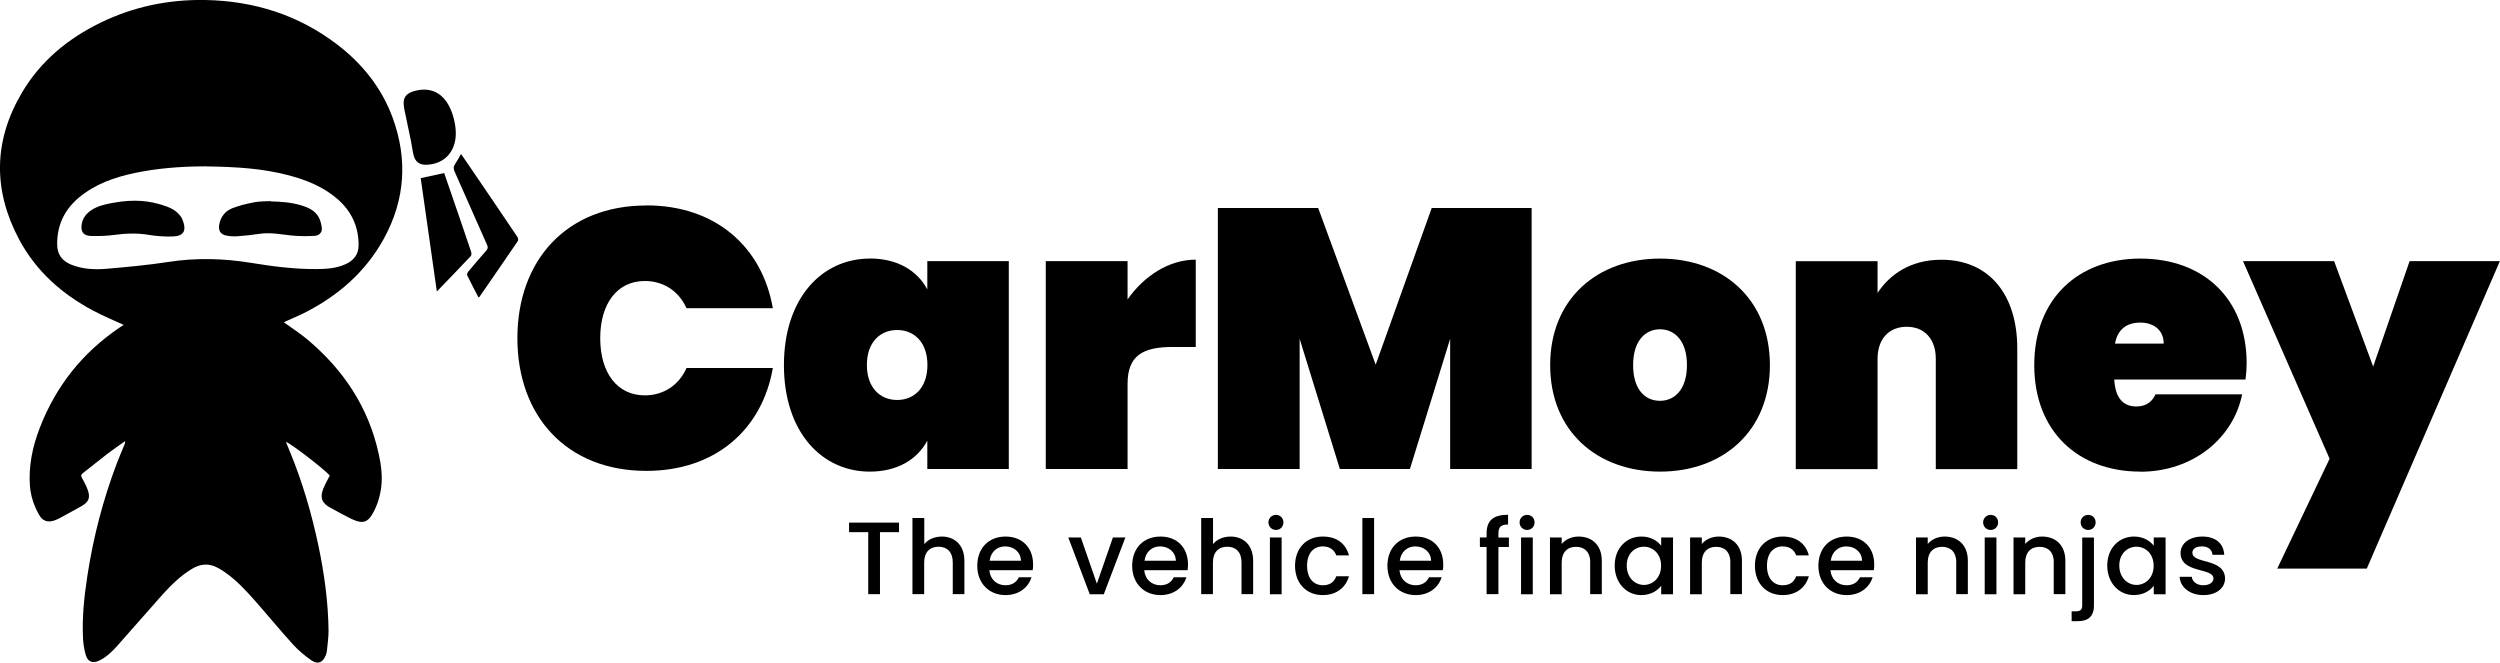 <?xml version="1.0" encoding="UTF-8"?><svg id="Layer_2" xmlns="http://www.w3.org/2000/svg" viewBox="0 0 238.7 63.28"><g id="Layer_2-2"><path d="M61.72,19.61c6.58,0,11.05,3.94,12.07,9.82h-8.24c-.74-1.65-2.22-2.6-3.98-2.6-2.64,0-4.26,2.15-4.26,5.46s1.62,5.46,4.26,5.46c1.76,0,3.24-.95,3.98-2.61h8.24c-1.02,5.88-5.49,9.82-12.07,9.82-7.64,0-12.32-5.25-12.32-12.67s4.68-12.67,12.32-12.67Z"/><path d="M83.05,24.68c2.64,0,4.54,1.16,5.49,2.96v-2.71h7.78v19.85h-7.78v-2.71c-.95,1.79-2.85,2.96-5.49,2.96-4.58,0-8.2-3.77-8.2-10.17s3.63-10.17,8.2-10.17ZM85.66,31.51c-1.62,0-2.89,1.16-2.89,3.34s1.27,3.34,2.89,3.34,2.89-1.16,2.89-3.34-1.27-3.34-2.89-3.34Z"/><path d="M107.66,44.78h-7.81v-19.85h7.81v3.66c1.55-2.22,3.94-3.8,6.51-3.8v8.34h-2.22c-2.82,0-4.29.81-4.29,3.52v8.13Z"/><path d="M116.29,19.86h9.57l5.49,14.96,5.35-14.96h9.54v24.92h-7.78v-12.43l-3.84,12.43h-6.69l-3.84-12.43v12.43h-7.81v-24.92Z"/><path d="M158.5,45.03c-5.98,0-10.49-3.84-10.49-10.17s4.51-10.17,10.49-10.17,10.49,3.84,10.49,10.17-4.51,10.17-10.49,10.17ZM158.5,38.27c1.37,0,2.57-1.06,2.57-3.41s-1.2-3.42-2.57-3.42-2.57,1.06-2.57,3.42,1.16,3.41,2.57,3.41Z"/><path d="M184.83,34.26c0-1.9-1.09-3.06-2.78-3.06s-2.78,1.16-2.78,3.06v10.53h-7.81v-19.85h7.81v3.03c1.13-1.72,3.1-3.17,6.09-3.17,4.58,0,7.25,3.34,7.25,8.48v11.51h-7.78v-10.53Z"/><path d="M204.37,45.03c-5.95,0-10.14-3.84-10.14-10.17s4.19-10.17,10.14-10.17,10.14,3.77,10.14,10c0,.49-.04,1.06-.11,1.55h-12.53c.11,2.01,1.06,2.57,2.11,2.57s1.55-.56,1.83-1.16h8.27c-.85,4.22-4.72,7.39-9.72,7.39ZM201.94,32.81h4.65c0-1.37-1.06-2.01-2.22-2.01-1.3,0-2.18.63-2.43,2.01Z"/><path d="M230.07,24.93h8.62l-12.71,29.36h-8.55l5-10.49-8.27-18.87h8.7l3.73,10.07,3.48-10.07Z"/><path d="M81.07,49.9h4.77v.91h-1.82v5.92h-1.12v-5.92h-1.83v-.91Z"/><path d="M87.13,49.46h1.12v2.49c.37-.45.98-.72,1.68-.72,1.21,0,2.15.8,2.15,2.31v3.19h-1.11v-3.03c0-.99-.54-1.5-1.36-1.5s-1.37.51-1.37,1.5v3.03h-1.12v-7.27Z"/><path d="M96.01,56.82c-1.55,0-2.7-1.1-2.7-2.8s1.1-2.79,2.7-2.79,2.63,1.07,2.63,2.66c0,.19,0,.36-.04.55h-4.14c.08.89.72,1.44,1.54,1.44.69,0,1.07-.33,1.28-.76h1.21c-.3.94-1.16,1.7-2.49,1.7ZM94.48,53.54h3c-.02-.83-.68-1.37-1.51-1.37-.76,0-1.37.51-1.48,1.37Z"/><path d="M103.2,51.32l1.53,4.41,1.53-4.41h1.19l-2.06,5.42h-1.34l-2.05-5.42h1.2Z"/><path d="M110.8,56.82c-1.55,0-2.7-1.1-2.7-2.8s1.1-2.79,2.7-2.79,2.63,1.07,2.63,2.66c0,.19-.01.36-.04.55h-4.14c.08.89.72,1.44,1.54,1.44.69,0,1.07-.33,1.28-.76h1.21c-.3.94-1.16,1.7-2.49,1.7ZM109.27,53.54h3c-.02-.83-.68-1.37-1.51-1.37-.76,0-1.37.51-1.48,1.37Z"/><path d="M114.7,49.46h1.12v2.49c.37-.45.98-.72,1.68-.72,1.21,0,2.15.8,2.15,2.31v3.19h-1.11v-3.03c0-.99-.54-1.5-1.36-1.5s-1.37.51-1.37,1.5v3.03h-1.12v-7.27Z"/><path d="M121.11,49.88c0-.4.31-.72.72-.72s.71.31.71.72-.31.72-.71.72-.72-.31-.72-.72ZM121.25,51.32h1.12v5.42h-1.12v-5.42Z"/><path d="M126.3,51.23c1.33,0,2.19.66,2.5,1.8h-1.21c-.19-.52-.62-.86-1.29-.86-.9,0-1.5.67-1.5,1.85s.6,1.86,1.5,1.86c.67,0,1.08-.29,1.29-.86h1.21c-.3,1.06-1.17,1.8-2.5,1.8-1.55,0-2.65-1.1-2.65-2.8s1.1-2.79,2.65-2.79Z"/><path d="M130.08,49.46h1.12v7.27h-1.12v-7.27Z"/><path d="M135.17,56.82c-1.55,0-2.7-1.1-2.7-2.8s1.1-2.79,2.7-2.79,2.63,1.07,2.63,2.66c0,.19,0,.36-.04.55h-4.14c.08.89.72,1.44,1.54,1.44.69,0,1.07-.33,1.28-.76h1.21c-.3.94-1.16,1.7-2.49,1.7ZM133.64,53.54h3c-.02-.83-.68-1.37-1.51-1.37-.76,0-1.37.51-1.48,1.37Z"/><path d="M141.94,52.23h-.64v-.91h.64v-.38c0-1.25.64-1.79,2.05-1.79v.93c-.69,0-.92.24-.92.86v.38h1v.91h-1v4.5h-1.13v-4.5Z"/><path d="M145.09,49.88c0-.4.31-.72.72-.72s.71.31.71.72-.31.72-.71.72-.72-.31-.72-.72ZM145.23,51.32h1.12v5.42h-1.12v-5.42Z"/><path d="M151.84,53.71c0-.99-.54-1.5-1.36-1.5s-1.37.51-1.37,1.5v3.03h-1.12v-5.42h1.12v.62c.36-.44.96-.71,1.61-.71,1.27,0,2.22.8,2.22,2.31v3.19h-1.11v-3.03Z"/><path d="M156.73,51.23c.91,0,1.54.43,1.88.88v-.79h1.13v5.42h-1.13v-.81c-.34.46-.99.89-1.9.89-1.41,0-2.54-1.15-2.54-2.82s1.13-2.77,2.55-2.77ZM156.96,52.2c-.84,0-1.64.63-1.64,1.8s.81,1.85,1.64,1.85,1.64-.66,1.64-1.83-.8-1.82-1.64-1.82Z"/><path d="M165.22,53.71c0-.99-.54-1.5-1.36-1.5s-1.37.51-1.37,1.5v3.03h-1.12v-5.42h1.12v.62c.36-.44.96-.71,1.61-.71,1.27,0,2.22.8,2.22,2.31v3.19h-1.11v-3.03Z"/><path d="M170.21,51.23c1.33,0,2.19.66,2.5,1.8h-1.21c-.19-.52-.62-.86-1.29-.86-.9,0-1.5.67-1.5,1.85s.6,1.86,1.5,1.86c.67,0,1.08-.29,1.29-.86h1.21c-.3,1.06-1.17,1.8-2.5,1.8-1.55,0-2.65-1.1-2.65-2.8s1.1-2.79,2.65-2.79Z"/><path d="M176.32,56.82c-1.55,0-2.7-1.1-2.7-2.8s1.1-2.79,2.7-2.79,2.63,1.07,2.63,2.66c0,.19,0,.36-.04.55h-4.14c.08.89.72,1.44,1.54,1.44.69,0,1.07-.33,1.28-.76h1.21c-.3.94-1.16,1.7-2.49,1.7ZM174.79,53.54h3c-.02-.83-.68-1.37-1.51-1.37-.76,0-1.37.51-1.48,1.37Z"/><path d="M186.79,53.71c0-.99-.54-1.5-1.36-1.5s-1.37.51-1.37,1.5v3.03h-1.12v-5.42h1.12v.62c.36-.44.96-.71,1.61-.71,1.27,0,2.22.8,2.22,2.31v3.19h-1.11v-3.03Z"/><path d="M189.35,49.88c0-.4.31-.72.72-.72s.71.31.71.72-.31.72-.71.72-.72-.31-.72-.72ZM189.5,51.32h1.12v5.42h-1.12v-5.42Z"/><path d="M196.1,53.71c0-.99-.54-1.5-1.36-1.5s-1.37.51-1.37,1.5v3.03h-1.12v-5.42h1.12v.62c.36-.44.96-.71,1.61-.71,1.27,0,2.22.8,2.22,2.31v3.19h-1.11v-3.03Z"/><path d="M199.93,51.32v6.48c0,1.1-.59,1.51-1.55,1.51h-.58v-.94h.38c.47,0,.63-.17.63-.57v-6.48h1.12ZM198.66,49.88c0-.4.31-.72.72-.72s.71.31.71.72-.31.72-.71.72-.72-.31-.72-.72Z"/><path d="M203.76,51.23c.91,0,1.54.43,1.88.88v-.79h1.13v5.42h-1.13v-.81c-.34.46-.99.89-1.9.89-1.41,0-2.54-1.15-2.54-2.82s1.13-2.77,2.55-2.77ZM203.99,52.2c-.83,0-1.64.63-1.64,1.8s.81,1.85,1.64,1.85,1.64-.66,1.64-1.83-.8-1.82-1.64-1.82Z"/><path d="M210.37,56.82c-1.3,0-2.21-.77-2.26-1.75h1.16c.04.44.46.81,1.08.81s.99-.28.99-.65c0-1.06-3.14-.45-3.14-2.44,0-.87.81-1.56,2.08-1.56s2.03.66,2.09,1.74h-1.12c-.04-.47-.4-.8-1.01-.8s-.91.25-.91.61c0,1.09,3.06.48,3.12,2.44,0,.91-.8,1.6-2.07,1.6Z"/><path d="M11.83,31.03c-1-.46-2-.87-2.95-1.38-2.99-1.59-5.44-3.77-7.05-6.78-2.51-4.71-2.46-9.43.28-14.05,1.78-3,4.37-5.13,7.48-6.65C12.75.63,16.1-.06,19.61,0c4.64.09,8.89,1.42,12.6,4.26,2.4,1.84,4.23,4.13,5.28,6.98,1.45,3.97,1.2,7.83-.84,11.55-1.77,3.22-4.43,5.5-7.68,7.13-.53.26-1.08.49-1.62.73-.09.04-.17.08-.25.12.73.53,1.48,1.01,2.16,1.57,3.5,2.91,5.92,6.51,6.9,11,.23,1.04.37,2.1.24,3.17-.12.94-.4,1.84-.89,2.65-.39.65-.85.82-1.56.55-.46-.17-.89-.42-1.33-.65-.35-.18-.69-.37-1.04-.56-.85-.45-1.06-.98-.7-1.87.17-.42.4-.82.61-1.23-.63-.68-3.65-3.01-4.19-3.21.13.33.26.63.38.93,1.2,2.91,2.08,5.93,2.73,9.01.56,2.68.93,5.38.96,8.11,0,.64-.1,1.29-.16,1.93-.01.13-.06.26-.1.38-.27.71-.77.93-1.39.49-.62-.43-1.22-.93-1.73-1.49-1.23-1.35-2.39-2.77-3.6-4.14-.9-1.02-1.82-2.02-2.95-2.8-.2-.14-.41-.26-.62-.38-.86-.48-1.69-.41-2.52.1-1.05.64-1.92,1.49-2.74,2.39-1.47,1.64-2.9,3.31-4.37,4.95-.5.56-1.05,1.09-1.75,1.42-.59.27-1.05.1-1.24-.52-.15-.5-.24-1.03-.27-1.55-.11-2.04.11-4.07.42-6.09.56-3.64,1.48-7.18,2.78-10.63.24-.63.51-1.26.77-1.89.03-.08.06-.16.03-.28-.55.39-1.11.77-1.65,1.18-.8.61-1.58,1.26-2.37,1.87-.19.15-.19.26-.08.46.21.37.41.75.55,1.15.26.71.09,1.14-.57,1.52-.7.4-1.42.78-2.13,1.17-.15.08-.32.15-.48.21-.64.22-1.13.06-1.46-.52-.48-.84-.8-1.76-.88-2.73-.15-1.95.25-3.82.95-5.62,1.53-3.95,4.05-7.13,7.57-9.52.15-.1.31-.2.44-.29ZM19.7,15.88c-1.6,0-3.85.09-6.08.49-1.98.36-3.89.9-5.55,2.08-1.7,1.2-2.64,2.8-2.61,4.92.01.93.48,1.55,1.32,1.89,1.1.45,2.27.5,3.43.4,1.96-.17,3.93-.35,5.87-.65,2.65-.41,5.27-.34,7.91.09,2.07.34,4.16.61,6.27.59.92,0,1.84-.07,2.7-.45.8-.35,1.28-.93,1.28-1.84,0-1.77-.68-3.23-2.01-4.39-1.38-1.2-3.04-1.85-4.78-2.3-2.33-.6-4.7-.78-7.76-.82Z"/><path d="M41.71,27.83c-.52-3.65-1.03-7.22-1.54-10.82.76-.16,1.49-.32,2.24-.49.29.83.57,1.64.84,2.44.58,1.69,1.16,3.37,1.73,5.07.04.12.05.33-.02.41-1.05,1.12-2.12,2.22-3.25,3.39Z"/><path d="M45.7,28.42c-.38-.72-.75-1.42-1.09-2.13-.04-.08.02-.25.08-.33.57-.68,1.14-1.36,1.73-2.02.16-.18.19-.32.09-.55-1.04-2.33-2.06-4.67-3.1-7-.12-.27-.13-.48.04-.72.2-.29.37-.62.57-.97.24.34.45.65.66.96,1.58,2.32,3.16,4.63,4.72,6.96.07.1.1.31.04.4-1.21,1.78-2.43,3.54-3.65,5.31-.02.03-.05.04-.11.1Z"/><path d="M43.52,12.74c0,1.74-1.09,2.92-2.77,2.99-.67.03-1.09-.25-1.26-.91-.11-.44-.16-.9-.25-1.35-.16-.81-.34-1.62-.51-2.44-.07-.33-.15-.66-.18-1-.07-.66.2-1.07.83-1.28,1.4-.46,2.66-.11,3.43,1.25.43.76.71,1.83.71,2.74Z"/><path d="M15.56,19.6c.54.16,1.05.37,1.45.78.17.17.33.37.41.58.44,1.09.1,1.59-.94,1.62-.75.02-1.51-.03-2.25-.15-1.12-.19-2.21-.15-3.33,0-.73.1-1.48.12-2.22.1-.72-.02-.99-.4-.88-1.11.08-.56.39-.97.83-1.29.62-.45,1.35-.61,2.08-.75,2.26-.42,3.61-.16,4.85.21Z"/><path d="M25.85,19.23c.98.02,1.95.09,2.89.37.67.2,1.32.49,1.68,1.12.18.32.27.71.31,1.08.04.37-.25.7-.7.72-.72.04-1.44.04-2.15-.03-1.04-.1-2.07-.33-3.13-.16-.7.11-1.41.18-2.12.23-.32.02-.66,0-.98-.06-.58-.1-.82-.46-.72-1.04.13-.77.58-1.32,1.28-1.59.67-.26,1.37-.42,2.08-.56.51-.1,1.05-.08,1.57-.11Z"/></g></svg>